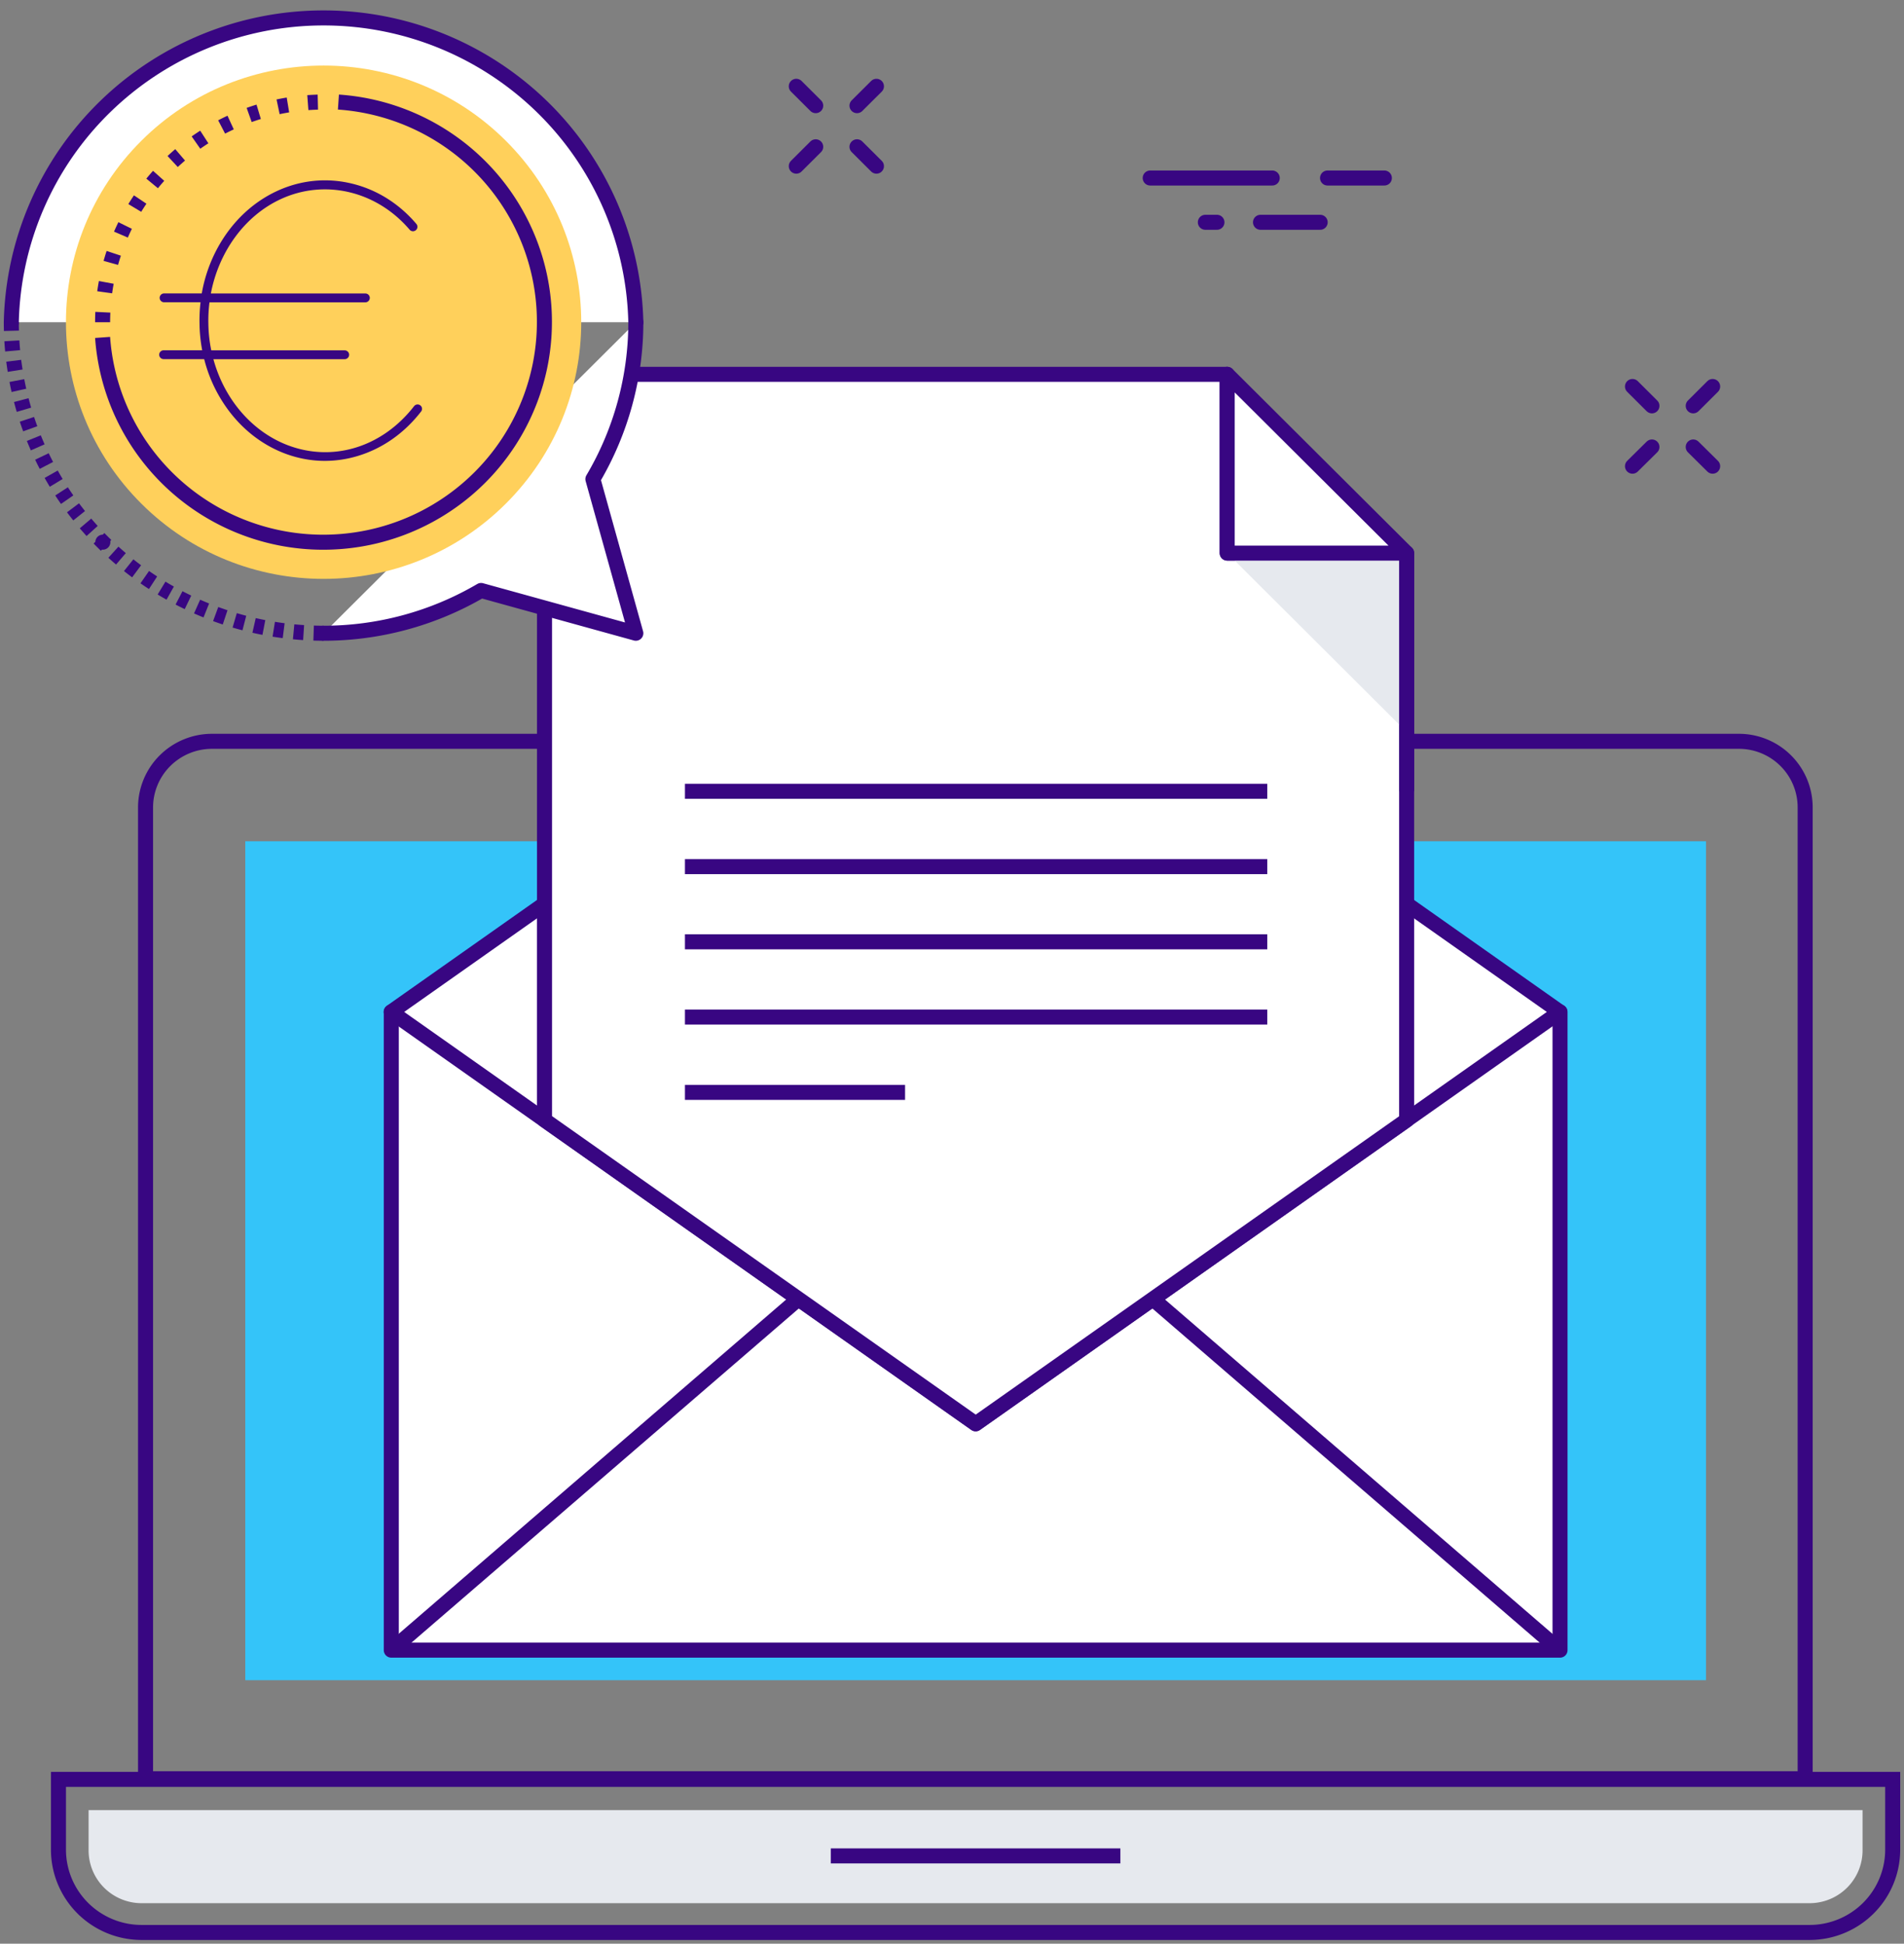 <svg fill="none" xmlns="http://www.w3.org/2000/svg" viewBox="0 0 190 194"><rect x="0" y="0" width="190" height="194" fill="#808080" stroke="none"/><g clip-path="url(#a)"><path d="m170.905 38.575-1.939 1.933M164.846 44.612l-1.94 1.918M170.905 46.53l-1.939-1.918M164.846 40.508l-1.94-1.933M87.46 8.614l-1.94 1.932M81.4 14.651l-1.939 1.933M87.46 16.584l-1.94-1.933M81.4 10.546l-1.939-1.932" stroke="#380682" stroke-width="1.5" stroke-miterlimit="10" stroke-linecap="round"/><path d="M114.779 17.767h12.178M125.785 22.186h5.954M132.475 17.767h5.669M120.282 22.186h1.157" stroke="#380682" stroke-width="1.5" stroke-linecap="round" stroke-linejoin="round"/><path d="M5.834 177.596v7.011c0 2.191.872 4.292 2.425 5.842a8.316 8.316 0 0 0 5.86 2.427h166.469a8.315 8.315 0 0 0 5.859-2.427 8.253 8.253 0 0 0 2.425-5.842v-7.011H5.834Z" stroke="#380682" stroke-width="1.5" stroke-miterlimit="10"/><path d="M14.118 189.955a5.303 5.303 0 0 1-3.732-1.549 5.266 5.266 0 0 1-1.545-3.724v-4.015h177.024v4.015a5.266 5.266 0 0 1-1.544 3.724 5.306 5.306 0 0 1-3.733 1.549H14.118Z" fill="#E6E9EE"/><path d="M14.524 80.596v96.94h165.613v-96.94a6.583 6.583 0 0 0-1.938-4.676 6.618 6.618 0 0 0-4.693-1.93H21.155a6.642 6.642 0 0 0-4.689 1.935 6.594 6.594 0 0 0-1.942 4.671Z" stroke="#380682" stroke-width="1.5" stroke-miterlimit="10"/><path d="M170.244 83.967H24.477v83.727h145.767V83.967Z" fill="#34C4F9"/><path d="M82.904 185.236h28.898" stroke="#380682" stroke-width="1.5" stroke-miterlimit="10"/><path d="M155.675 101H39.046v63.698h116.629V101Z" fill="#fff" stroke="#380682" stroke-width="1.5" stroke-linejoin="round"/><path d="M97.353 59.893 39.032 101l58.321 41.107L155.66 101 97.353 59.893Z" fill="#fff" stroke="#380682" stroke-width="1.5" stroke-linejoin="round"/><path d="m155.66 164.698-40.415-34.875M39.046 164.698l40.415-34.875" stroke="#380682" stroke-width="1.5" stroke-linejoin="round"/><path d="M122.462 37.362H62.997l-3.834 10.471-4.826 12.869v51.084l43.03 30.321 43.002-30.306V55.204h-17.907V37.362Z" fill="#fff" stroke="#380682" stroke-width="1.5" stroke-linejoin="round"/><path d="M125.469 55.204v-7.61l7.638 7.61h-7.638Z" fill="#FFD05B"/><path d="M68.35 78.978h58.111M68.35 86.499h58.111M68.35 94.004h58.111M68.35 101.509h58.111M68.35 109.029h21.967" stroke="#380682" stroke-width="1.5" stroke-linejoin="round"/><path d="M1.128 32.163a31.001 31.001 0 0 1 9.364-21.516A31.227 31.227 0 0 1 32.288 1.79a31.227 31.227 0 0 1 21.796 8.856 31.002 31.002 0 0 1 9.365 21.516" fill="#fff"/><path d="M1.128 32.163a31.001 31.001 0 0 1 9.364-21.516A31.227 31.227 0 0 1 32.288 1.79a31.227 31.227 0 0 1 21.796 8.856 31.002 31.002 0 0 1 9.365 21.516" stroke="#380682" stroke-width="1.5" stroke-linecap="round" stroke-linejoin="round"/><path d="M32.296 63.203c-8.264 0-16.19-3.27-22.034-9.09a30.998 30.998 0 0 1-9.134-21.95" stroke="#380682" stroke-width="1.5" stroke-miterlimit="10" stroke-dasharray="1 1"/><path d="M63.449 32.163c0 5.506-1.48 10.912-4.285 15.656l4.285 15.384-15.442-4.269a31.072 31.072 0 0 1-15.711 4.27" fill="#fff"/><path d="M63.449 32.163c0 5.506-1.48 10.912-4.285 15.656l4.285 15.384-15.442-4.269a31.072 31.072 0 0 1-15.711 4.27" stroke="#380682" stroke-width="1.5" stroke-linecap="round" stroke-linejoin="round"/><path d="M50.471 50.274c10.04-10.004 10.04-26.224 0-36.228-10.04-10.004-26.32-10.004-36.36 0-10.04 10.005-10.04 26.224 0 36.228 10.04 10.004 26.32 10.004 36.36 0Z" fill="#FFD05B"/><path d="M10.239 32.163a21.952 21.952 0 0 1 6.465-15.535 22.112 22.112 0 0 1 15.592-6.441" stroke="#380682" stroke-width="1.5" stroke-miterlimit="10" stroke-dasharray="1 2"/><path d="M33.77 10.187a22.12 22.12 0 0 1 11.672 4.304 21.998 21.998 0 0 1 7.48 9.912 21.917 21.917 0 0 1 .908 12.368 21.969 21.969 0 0 1-5.952 10.891 22.095 22.095 0 0 1-10.92 5.952 22.148 22.148 0 0 1-12.414-.882A22.065 22.065 0 0 1 14.58 45.3a21.943 21.943 0 0 1-4.342-11.623" stroke="#380682" stroke-width="1.5" stroke-linejoin="round"/><path d="m122.462 55.204 17.666 17.617V55.204h-17.666Z" fill="#E6E9EE"/><path d="M122.462 37.362v17.842h17.907l-17.907-17.842Z" fill="#fff" stroke="#380682" stroke-width="1.5" stroke-linejoin="round"/><path d="M140.369 55.204v23.774" stroke="#380682" stroke-width="1.5" stroke-miterlimit="10"/><g clip-path="url(#b)"><path d="M41.942 40.46a.446.446 0 0 0-.619.076c-3.206 4.144-8.21 5.647-12.754 3.843-3.537-1.408-6.213-4.633-7.274-8.528h13.103c.241 0 .442-.2.442-.443 0-.241-.2-.441-.442-.441H21.083a13.92 13.92 0 0 1-.289-2.635c-.017-.725.018-1.45.112-2.157h15.555c.241 0 .442-.2.442-.442s-.2-.442-.442-.442H21.042c.79-4.15 3.365-7.74 6.955-9.407 4.409-2.051 9.584-.825 12.878 3.041a.44.44 0 0 0 .625.047.44.44 0 0 0 .047-.625c-1.744-2.05-3.99-3.448-6.49-4.037-2.51-.595-5.08-.33-7.437.766-2.352 1.097-4.326 2.936-5.712 5.323a14.836 14.836 0 0 0-1.774 4.886h-3.76c-.242 0-.442.2-.442.442 0 .241.2.442.442.442h3.637a15.703 15.703 0 0 0-.1 2.175c.011.884.105 1.762.265 2.617h-3.85c-.24 0-.441.2-.441.442 0 .241.2.442.442.442h4.049a14.42 14.42 0 0 0 1.904 4.361c1.497 2.305 3.56 4.026 5.964 4.986 1.356.537 2.765.808 4.18.808a11.38 11.38 0 0 0 3.276-.49c2.464-.742 4.65-2.274 6.325-4.443a.429.429 0 0 0-.083-.607Z" fill="#380682"/></g></g><defs><clipPath id="a"><path fill="#fff" d="M0 0h190v194H0z"/></clipPath><clipPath id="b"><path fill="#fff" transform="translate(15 18)" d="M0 0h28v28H0z"/></clipPath></defs></svg>